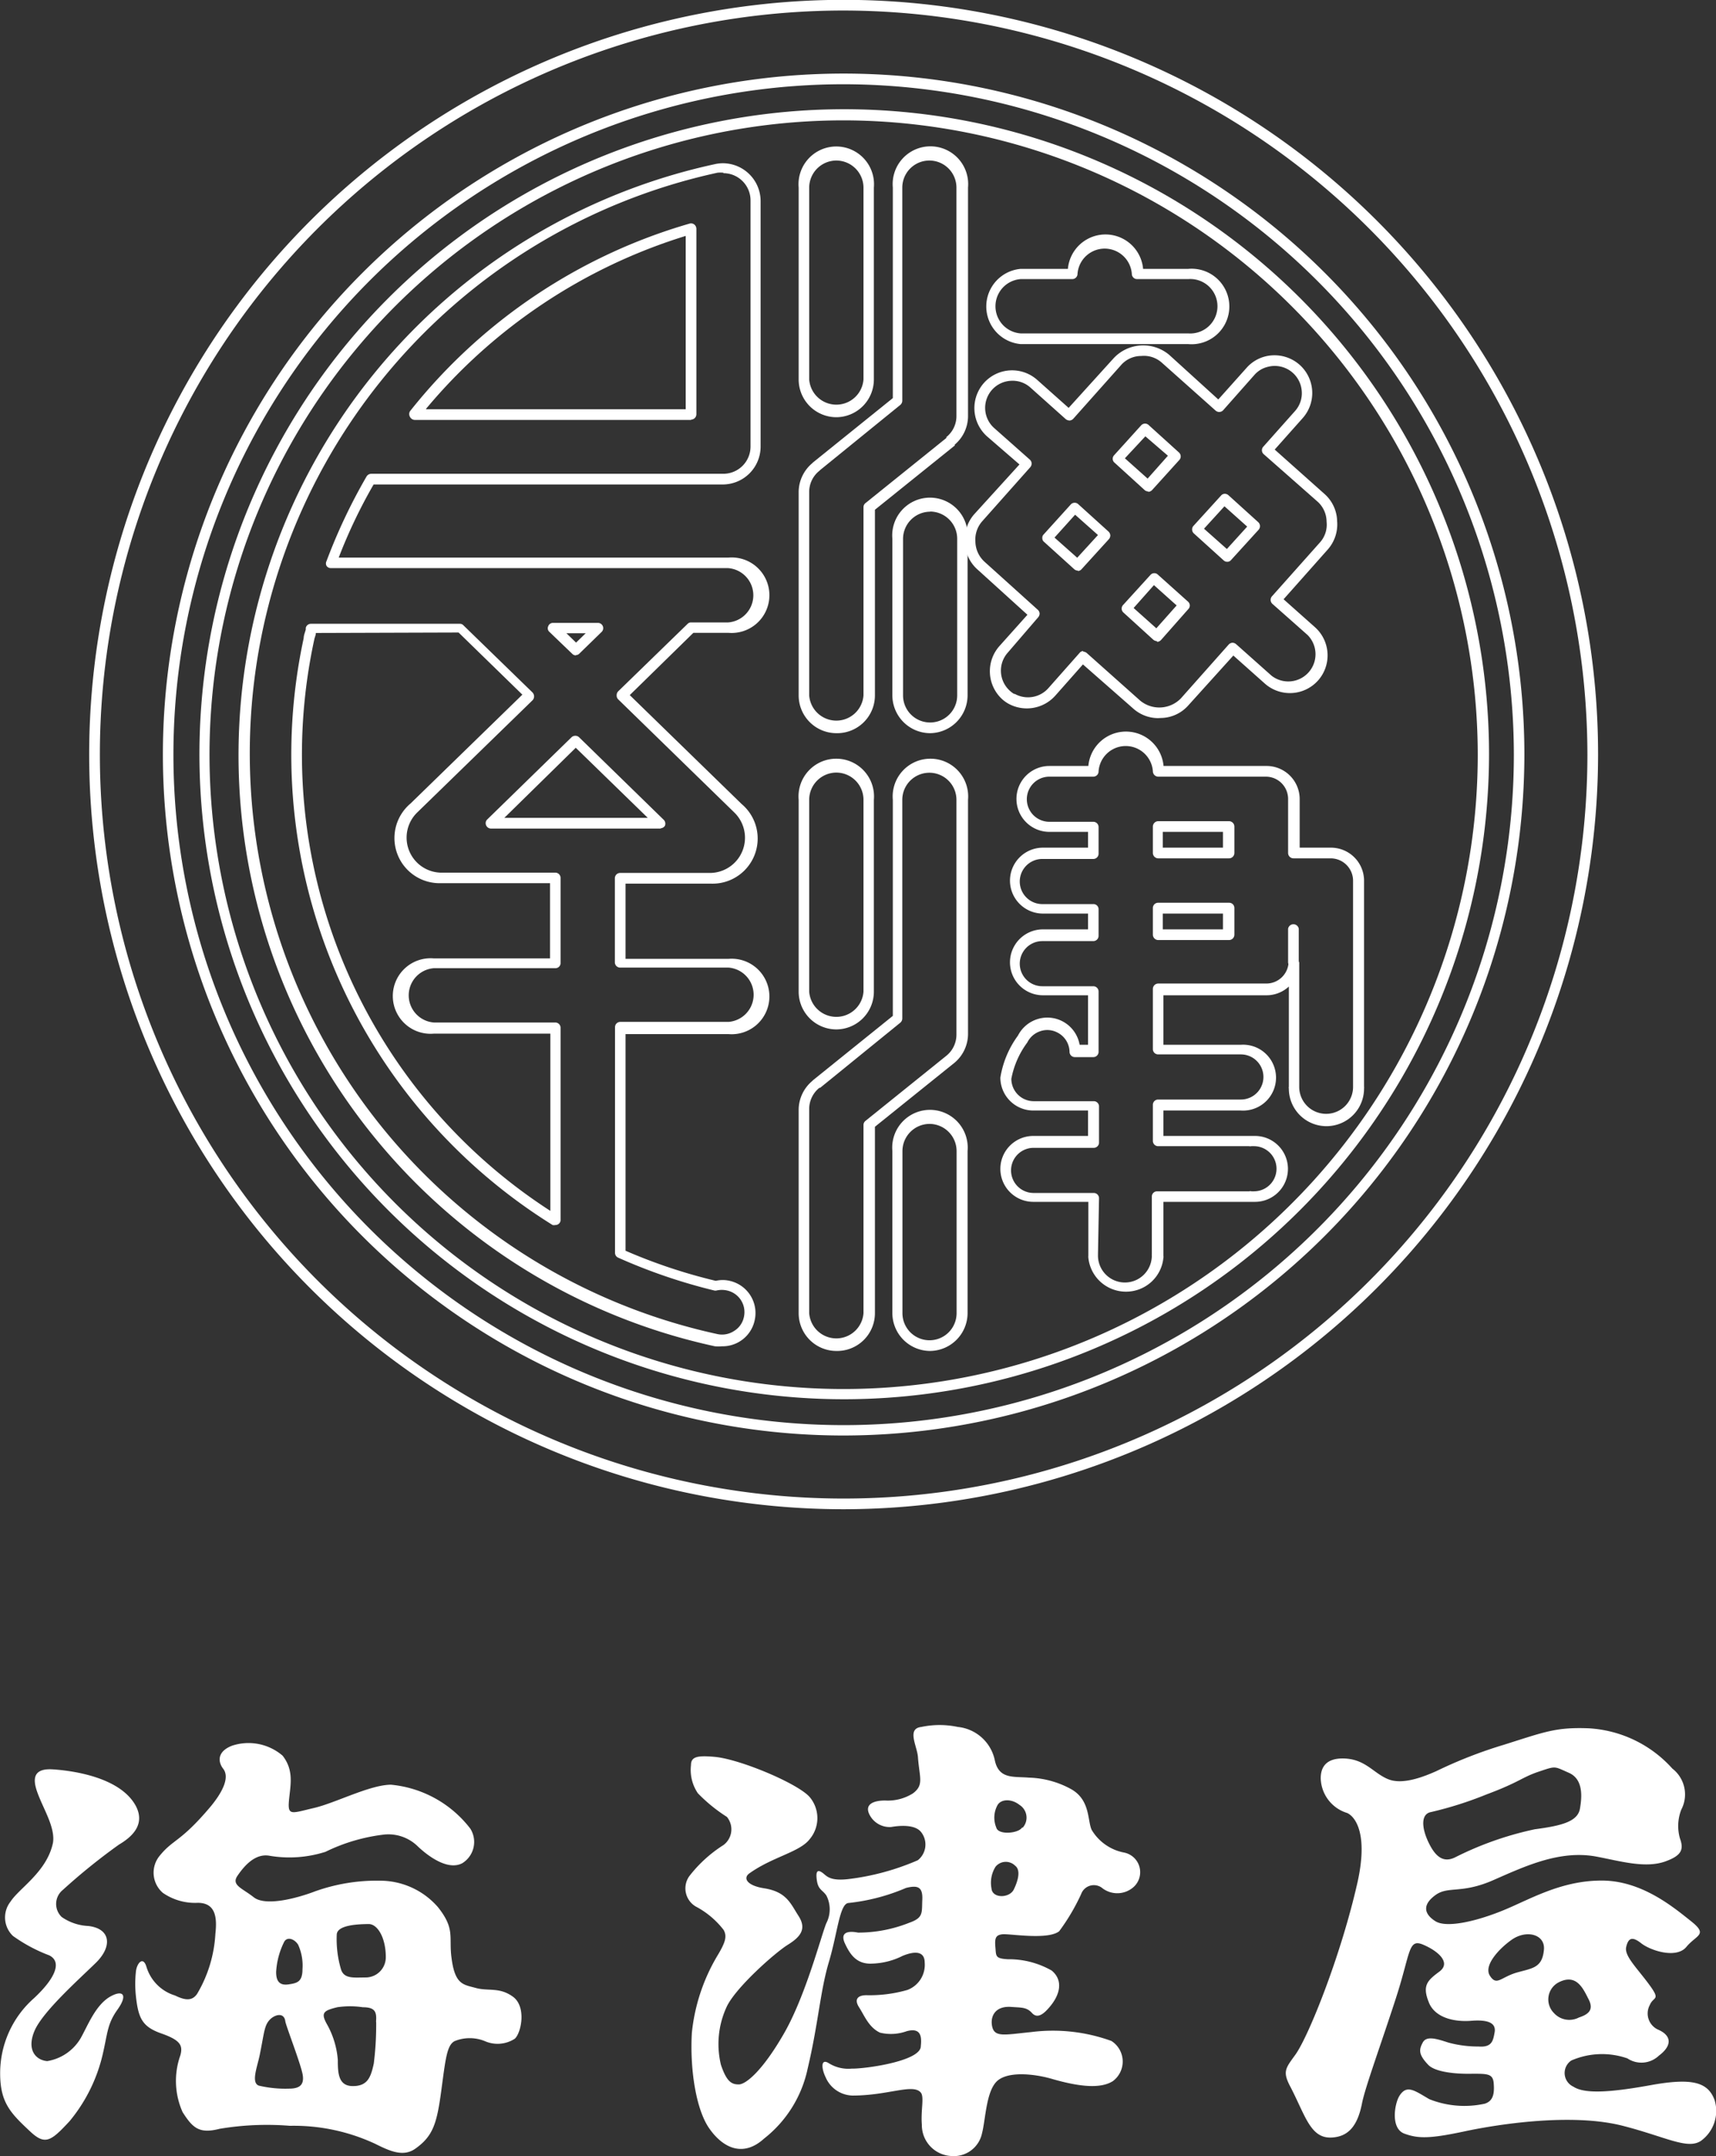 <svg xmlns="http://www.w3.org/2000/svg" width="114.09px" height="143.3px" viewBox="0 0 114.09 143.3"><rect x="0" y="0" width="114.09" height="143.3" fill="#333333" stroke="none"/><g><title>海津屋</title><path fill="#fff" d="M56.09 100.31a50.16 50.16 0 1 1 50.16-50.16 50.21 50.21 0 0 1-50.16 50.16zm0-99.61a49.45 49.45 0 1 0 49.45 49.45A49.51 49.51 0 0 0 56.09.7z"/><path fill="#fff" d="M56.09 93A42.87 42.87 0 1 1 99 50.15 42.91 42.91 0 0 1 56.09 93zm0-85a42.16 42.16 0 1 0 42.16 42.15A42.21 42.21 0 0 0 56.09 8z"/><path fill="#fff" d="M56.09 95.41a45.26 45.26 0 1 1 45.26-45.26 45.3 45.3 0 0 1-45.26 45.26zm0-89.81a44.56 44.56 0 1 0 44.56 44.55A44.61 44.61 0 0 0 56.09 5.6z"/><path fill="#fff" d="M61.84 89.79a2.52 2.52 0 0 1-2.51-2.51V76.5a2.51 2.51 0 1 1 5 0v10.78a2.52 2.52 0 0 1-2.49 2.51zm0-15.09A1.81 1.81 0 0 0 60 76.5v10.78a1.8 1.8 0 1 0 3.6 0V76.5a1.81 1.81 0 0 0-1.76-1.8zM77 47.73a2.5 2.5 0 0 1-1.65-.63L72 44.16l-1.85 2.09a2.54 2.54 0 0 1-3.14.5 2.36 2.36 0 0 1-.36-.26 2.52 2.52 0 0 1-.21-3.54l1.87-2.09-3.31-3a2.46 2.46 0 0 1-.84-1.81 2.5 2.5 0 0 1 .62-1.88l3-3.3L65.62 29a2.52 2.52 0 0 1-.2-3.55 2.51 2.51 0 0 1 3.54-.2l2.09 1.86 3-3.31a2.69 2.69 0 0 1 3.68-.22L81 26.55l1.87-2.09a2.48 2.48 0 0 1 1.25-.77 2.52 2.52 0 0 1 2.29.56 2.51 2.51 0 0 1 .2 3.54l-1.86 2.09 3.31 2.95a2.48 2.48 0 0 1 .84 1.81 2.52 2.52 0 0 1-.62 1.88l-2.94 3.31 2.09 1.86a2.51 2.51 0 0 1 .2 3.54 2.51 2.51 0 0 1-3.54.2L82 43.57l-3 3.32a2.47 2.47 0 0 1-1.81.83zm-5-4.42a.41.41 0 0 1 .24.08l3.57 3.18a2 2 0 0 0 2.7-.15l3.18-3.58a.37.37 0 0 1 .24-.12.38.38 0 0 1 .25.09l2.36 2.1a1.81 1.81 0 0 0 2.4-2.7l-2.36-2.09a.36.36 0 0 1 0-.5l3.18-3.57a1.76 1.76 0 0 0 .44-1.37 1.81 1.81 0 0 0-.59-1.33L84 30.17a.35.35 0 0 1 0-.49l2.1-2.36a1.77 1.77 0 0 0 .45-1.3 1.8 1.8 0 0 0-2.25-1.64 1.71 1.71 0 0 0-.9.54l-2.09 2.36a.36.36 0 0 1-.5 0l-3.57-3.18a1.79 1.79 0 0 0-1.37-.44 1.77 1.77 0 0 0-1.33.6l-3.18 3.57a.37.37 0 0 1-.24.12.43.43 0 0 1-.26-.09l-2.35-2.1a1.77 1.77 0 0 0-1.3-.45 1.8 1.8 0 0 0-1.1 3.15l2.36 2.09a.37.37 0 0 1 .12.25.38.38 0 0 1-.09.25l-3.2 3.6a1.84 1.84 0 0 0-.45 1.35 1.86 1.86 0 0 0 .6 1.33l3.55 3.2a.37.37 0 0 1 .12.24.38.38 0 0 1-.09.25L67 43.38a1.8 1.8 0 0 0 .15 2.54 1.58 1.58 0 0 0 .27.2h.05a1.81 1.81 0 0 0 2.23-.38l2.09-2.36a.32.32 0 0 1 .24-.11zm4.91-.7a.39.39 0 0 1-.23-.09l-2-1.82a.35.35 0 0 1 0-.5l1.82-2a.34.34 0 0 1 .49 0L79 40a.34.34 0 0 1 0 .49l-1.81 2.05a.39.39 0 0 1-.25.12zm-1.54-2.2l1.51 1.35 1.35-1.52-1.51-1.35zm-3.72-2.49a.32.32 0 0 1-.23-.09l-2-1.81a.3.3 0 0 1-.12-.24.31.31 0 0 1 .09-.26l1.81-2a.35.35 0 0 1 .5 0l2 1.81a.39.39 0 0 1 .12.25.38.38 0 0 1-.09.25l-1.82 2a.33.33 0 0 1-.24.12zm-1.54-2.19l1.51 1.34L73 35.56l-1.52-1.35zm11.49 1.61a.36.36 0 0 1-.24-.09l-2-1.81a.36.36 0 0 1 0-.5l1.82-2a.33.33 0 0 1 .24-.12.37.37 0 0 1 .25.09l2 1.81a.36.36 0 0 1 0 .5l-1.82 2a.33.33 0 0 1-.24.12zm-1.55-2.2l1.52 1.35L82.92 35l-1.51-1.35zm-3.72-2.48a.33.33 0 0 1-.23-.09l-2-1.82a.33.33 0 0 1-.12-.24.34.34 0 0 1 .09-.25l1.81-2a.35.35 0 0 1 .5 0l2 1.81a.37.37 0 0 1 .12.24.35.35 0 0 1-.09.26l-1.81 2a.39.39 0 0 1-.25.12zm-1.54-2.2l1.51 1.35 1.35-1.52-1.5-1.29zM74.85 85.85a2.51 2.51 0 0 1-2.49-2.26.5.5 0 0 1 0-.12v-3.59H68.7a2.19 2.19 0 1 1 0-4.38h3.64v-1.69H68.7a2.19 2.19 0 0 1-2.19-2.19 6.46 6.46 0 0 1 1.17-2.79 2.19 2.19 0 0 1 1.25-1.08 2.18 2.18 0 0 1 2.85 1.69h.56v-3.29h-3a2.19 2.19 0 1 1 0-4.38h3v-1.05h-3a2.19 2.19 0 0 1 0-4.38h3v-1.05h-2.57a2.19 2.19 0 0 1 0-4.38h2.59a2.51 2.51 0 0 1 5 0h6.86a2.2 2.2 0 0 1 2.19 2.19v3.24h2.09a2.2 2.2 0 0 1 2.19 2.13v13.75a.51.51 0 0 1 0 .13 2.5 2.5 0 0 1-5 0 .27.27 0 0 1 0-.12v-6.66a2.18 2.18 0 0 1-1.48.58h-6.86v3.29h5.15a2.19 2.19 0 1 1 0 4.37h-5.15v1.69h6.09a2.19 2.19 0 0 1 0 4.38h-6.09v3.59a.25.25 0 0 1 0 .12 2.49 2.49 0 0 1-2.5 2.26zM73 83.38v.07a1.79 1.79 0 0 0 3.58 0 .17.17 0 0 1 0-.07v-3.85a.35.35 0 0 1 .35-.35h6.13a.22.22 0 0 1 .14 0h.17a1.49 1.49 0 0 0 0-3h-.17a.44.44 0 0 1-.16 0H77a.35.35 0 0 1-.35-.35v-2.4a.35.35 0 0 1 .35-.35h5.5a1.49 1.49 0 1 0 0-3H77a.35.35 0 0 1-.35-.35v-4a.36.36 0 0 1 .35-.36h7.19A1.48 1.48 0 0 0 85.67 64a.36.36 0 0 1 .71 0v8.24a1.79 1.79 0 0 0 3.58 0V58.52a1.49 1.49 0 0 0-1.48-1.47H86a.36.36 0 0 1-.36-.36V53.1a1.48 1.48 0 0 0-1.48-1.48H77a.36.36 0 0 1-.35-.36 1.81 1.81 0 0 0-3.61 0 .35.35 0 0 1-.35.36h-2.92a1.48 1.48 0 1 0 0 3h2.92a.35.35 0 0 1 .35.36v1.75a.35.35 0 0 1-.35.36H69.3a1.49 1.49 0 0 0 0 3h3.39a.34.34 0 0 1 .35.35v1.75a.35.35 0 0 1-.35.36H69.3a1.48 1.48 0 0 0 0 3h3.39a.35.35 0 0 1 .35.36v4a.35.35 0 0 1-.35.35h-1.23a.35.35 0 0 1-.35-.34 1.47 1.47 0 0 0-.82-1.3 1.44 1.44 0 0 0-1.13-.08 1.48 1.48 0 0 0-.86.75 5.85 5.85 0 0 0-1.06 2.41 1.49 1.49 0 0 0 1.48 1.49h4a.35.35 0 0 1 .35.35v2.4a.35.35 0 0 1-.35.35h-4a1.49 1.49 0 0 0 0 3h4a.35.35 0 0 1 .35.35zm8.67-20.9H77a.36.36 0 0 1-.35-.36v-1.75A.35.35 0 0 1 77 60h4.71a.35.35 0 0 1 .36.35v1.75a.36.36 0 0 1-.36.38zm-4.36-.71h4v-1.05h-4zm4.36-4.72H77a.36.36 0 0 1-.35-.36v-1.75a.36.36 0 0 1 .35-.36h4.71a.36.36 0 0 1 .36.36v1.75a.36.36 0 0 1-.36.36zm-4.36-.71h4v-1.05h-4z"/><path fill="#fff" d="M79 22.87H67.86a2.51 2.51 0 0 1 0-5H71a2.51 2.51 0 0 1 5 0h3a2.51 2.51 0 1 1 0 5zm-11.14-4.32a1.81 1.81 0 0 0 0 3.61H79a1.81 1.81 0 1 0 0-3.61h-3.4a.35.35 0 0 1-.35-.35 1.81 1.81 0 0 0-3.61 0 .35.35 0 0 1-.35.35zM55.6 68.42a2.51 2.51 0 0 1-2.5-2.51V53.16a2.51 2.51 0 1 1 5 0v12.75a2.51 2.51 0 0 1-2.5 2.51zm0-17.07a1.81 1.81 0 0 0-1.8 1.81v12.75a1.81 1.81 0 0 0 3.61 0V53.16a1.81 1.81 0 0 0-1.81-1.81z"/><path fill="#fff" d="M55.6 89.79a2.51 2.51 0 0 1-2.5-2.51V73.74a2.52 2.52 0 0 1 .9-1.89l.06-.06 5.3-4.27V53.16a2.51 2.51 0 1 1 5 0v15.56a2.51 2.51 0 0 1-.88 1.9l-5.31 4.27v12.39a2.51 2.51 0 0 1-2.57 2.51zM54.53 72.3h-.05a1.8 1.8 0 0 0-.68 1.39v13.59a1.81 1.81 0 0 0 3.61 0V74.77a.35.35 0 0 1 .13-.27l5.38-4.33a1.8 1.8 0 0 0 .67-1.4V53.16a1.8 1.8 0 1 0-3.6 0v14.53a.37.37 0 0 1-.13.28zM55.6 48.73a2.51 2.51 0 0 1-2.5-2.51V32.68a2.52 2.52 0 0 1 .9-1.89l.06-.06 5.3-4.27v-14a2.51 2.51 0 1 1 5 0v15.2a2.49 2.49 0 0 1-.88 1.89v.06l-5.31 4.27v12.34a2.51 2.51 0 0 1-2.57 2.51zm-1.07-17.49l-.05.05a1.79 1.79 0 0 0-.68 1.39v13.54a1.81 1.81 0 0 0 3.61 0V33.71a.34.34 0 0 1 .13-.27l5.38-4.33v-.06a1.78 1.78 0 0 0 .67-1.39V12.47a1.8 1.8 0 1 0-3.6 0v14.16a.37.37 0 0 1-.13.28z"/><path fill="#fff" d="M55.6 27.73a2.51 2.51 0 0 1-2.5-2.51V12.47a2.51 2.51 0 1 1 5 0v12.75a2.51 2.51 0 0 1-2.5 2.51zm0-17.06a1.81 1.81 0 0 0-1.8 1.8v12.75a1.81 1.81 0 0 0 3.61 0V12.47a1.81 1.81 0 0 0-1.81-1.8zM61.84 48.73a2.52 2.52 0 0 1-2.51-2.51V35.81a2.51 2.51 0 1 1 5 0v10.41a2.52 2.52 0 0 1-2.49 2.51zm0-14.72a1.81 1.81 0 0 0-1.8 1.8v10.41a1.8 1.8 0 1 0 3.6 0V35.81a1.81 1.81 0 0 0-1.8-1.81zM86 64.31a.36.36 0 0 1-.36-.35v-2.23a.36.36 0 0 1 .71 0V64a.35.35 0 0 1-.35.31zM48 89.48a2.42 2.42 0 0 1-.47 0 40.2 40.2 0 0 1 0-78.57 2.46 2.46 0 0 1 .53-.06 2.52 2.52 0 0 1 2.51 2.51v16.33a2.52 2.52 0 0 1-2.47 2.51H24.84a34.33 34.33 0 0 0-2.32 4.86h25.9a2.51 2.51 0 1 1 0 5H46.1l-4.23 4.14 7.44 7.24a3 3 0 0 1-2.06 5.29h-5.66v5h6.83a2.51 2.51 0 1 1 0 5h-6.83v14.4a36.07 36.07 0 0 0 6 2 2 2 0 0 1 .92 0 2.19 2.19 0 0 1 1.67 2.6A2.18 2.18 0 0 1 48 89.48zm.09-78a1.84 1.84 0 0 0-.39 0 39.5 39.5 0 0 0 0 77.19 1.46 1.46 0 0 0 1.11-.21 1.42 1.42 0 0 0 .65-.93 1.47 1.47 0 0 0-1.13-1.76 1.56 1.56 0 0 0-.68 0 .33.33 0 0 1-.17 0 37.25 37.25 0 0 1-6.38-2.18.35.35 0 0 1-.21-.32v-15a.35.35 0 0 1 .35-.35h7.19a1.81 1.81 0 0 0 0-3.61h-7.2a.35.35 0 0 1-.35-.35v-5.59a.35.35 0 0 1 .35-.35h6A2.34 2.34 0 0 0 48.82 54l-7.7-7.5a.36.36 0 0 1-.12-.3.36.36 0 0 1 .11-.26l4.6-4.47a.31.31 0 0 1 .24-.1h2.46a1.81 1.81 0 0 0 0-3.61H22a.35.35 0 0 1-.29-.15.34.34 0 0 1 0-.32 37.43 37.43 0 0 1 2.66-5.62.37.37 0 0 1 .31-.18H48.1a1.81 1.81 0 0 0 1.8-1.8V13.31a1.81 1.81 0 0 0-1.8-1.8zM36.92 81.42a.37.37 0 0 1-.18 0 36.81 36.81 0 0 1-16.55-39c0-.19.09-.39.14-.58v-.11a.35.35 0 0 1 .34-.27h9.9a.31.31 0 0 1 .24.1l4.6 4.47a.4.4 0 0 1 .1.26.39.39 0 0 1-.1.25L27.74 54a2.33 2.33 0 0 0 1.54 4h7.64a.35.35 0 0 1 .35.35V64a.34.34 0 0 1-.35.35h-8.07a1.81 1.81 0 0 0 0 3.61h8.07a.35.35 0 0 1 .35.35v12.76a.33.33 0 0 1-.18.31.33.33 0 0 1-.17.04zM21 42.07c0 .14-.07.27-.1.41a36.1 36.1 0 0 0 15.69 38V68.7h-7.74a2.51 2.51 0 1 1 0-5h7.72v-5H29.3a3 3 0 0 1-2-5.3l7.43-7.23-4.24-4.13zm22.94 13h-11.3a.35.35 0 0 1-.32-.22.34.34 0 0 1 .08-.39L38 49a.37.37 0 0 1 .5 0l5.63 5.49a.36.36 0 0 1 .08.39.35.35 0 0 1-.29.17zm-10.41-.71h9.54l-4.79-4.66zm4.77-10.8a.35.35 0 0 1-.25-.1L36.53 42a.32.32 0 0 1-.08-.38.33.33 0 0 1 .32-.22h3a.35.35 0 0 1 .23.6l-1.51 1.47a.33.33 0 0 1-.21.07zm-.64-1.47l.64.62.64-.62zm8.3-14.18H27.58a.37.37 0 0 1-.32-.2.37.37 0 0 1 0-.38 36.75 36.75 0 0 1 18.59-12.47.35.35 0 0 1 .31.06.38.38 0 0 1 .14.28v12.33a.36.36 0 0 1-.36.36zm-17.62-.71h17.25V15.68a36.49 36.49 0 0 0-17.27 11.5zM7.91 122.6c.83-.49 1.78-1.31 1.12-2.57-1-1.85-4-2.33-5.51-2.43-1.67-.11-1.24 1.08-.85 2s1 2 .85 2.89c-.41 1.93-2.24 3-2.82 3.9a1.7 1.7 0 0 0 .16 2.28 10.44 10.44 0 0 0 2.41 1.29c.87.43.41 1.52-1 2.84a6.64 6.64 0 0 0-2.26 5c0 1.94.68 2.64 2 3.87 1 .94 1.39.63 2.61-.68a10.77 10.77 0 0 0 2.19-4.37c.35-1.47.3-2.07 1-3.05s.38-1.34-.46-.88c-1 .56-1.51 1.94-2 2.8a3.17 3.17 0 0 1-2.21 1.5c-.73-.06-1.39-.71-.85-2s3-3.47 4.09-4.54 1-2.26-.5-2.44a3.35 3.35 0 0 1-1.78-.6 1.2 1.2 0 0 1 .08-1.8 40.69 40.69 0 0 1 3.73-3.01zM34.13 132.73c-.91-.68-1.66-.37-2.49-.6s-1.39-.2-1.62-2c-.19-1.4.26-1.91-.9-3.37a5.1 5.1 0 0 0-3.77-1.76 12.22 12.22 0 0 0-4.41.71c-1.26.48-3.3 1-4.07.39s-1.51-.8-1.08-1.43 1.16-1.5 2.12-1.33a7.9 7.9 0 0 0 3.73-.26 12 12 0 0 1 3.93-1.15 2.79 2.79 0 0 1 2.22.8c.72.68 2 1.6 2.94 1.11a1.66 1.66 0 0 0 .54-2.3 7.54 7.54 0 0 0-5.27-2.92c-1.4 0-3.68 1.21-5.14 1.55s-1.74.54-1.65-.48.36-2-.42-3a3.48 3.48 0 0 0-3.37-.66c-1 .39-.93 1.08-.58 1.53.47.61-.12 1.64-.82 2.49-2.07 2.46-2.5 2.15-3.45 3.35a1.77 1.77 0 0 0 .26 2.41 3.77 3.77 0 0 0 2.32.66c1.2 0 1.29 1 1.17 2.06a8.76 8.76 0 0 1-1.22 4c-.32.45-.75.45-1.46.1a2.85 2.85 0 0 1-1.91-1.93c-.22-.69-.62-.23-.69.31a7.61 7.61 0 0 0 0 1.7c.16 1.44.43 2 1.68 2.44s1.46.78 1.27 1.46a5.08 5.08 0 0 0 .15 3.77c.67 1.05 1.1 1.46 2.46 1.11a19 19 0 0 1 4.67-.2 12.82 12.82 0 0 1 5.66 1.19c.93.46 1.85.91 2.67.34 1.18-.83 1.44-1.66 1.73-3.8s.37-3.09.9-3.36a2.66 2.66 0 0 1 2 0 2.1 2.1 0 0 0 2-.16c.43-.4.77-2.1-.1-2.77zm-15.23-3.68c.2-.34.67-.19.92.2a3.35 3.35 0 0 1 .29 1.64c0 .85-.38.92-.92 1s-.84-.14-.83-.84a5.11 5.11 0 0 1 .54-2zm.31 9.77a7.65 7.65 0 0 1-2-.2c-.53-.19-.11-1.23.05-2 .3-1.46.3-1.94.63-2.33s1-.59 1.08.06c.06.35 1.06 2.9 1.16 3.58s-.26.89-.92.89zm5.8-4.44a20.45 20.45 0 0 1-.16 2.78c-.2.92-.42 1.49-1.39 1.49s-1-.87-1-1.74a5.76 5.76 0 0 0-.75-2.42c-.39-.72-.18-.86.71-1.08a5.75 5.75 0 0 1 1.7 0c.8 0 .94.29.88.97zm-.66-2.95c-.81 0-1.45.11-1.67-.51a7.08 7.08 0 0 1-.29-2.36c.06-.64 1.5-.67 2.11-.68s1.15.93 1.15 2.19a1.34 1.34 0 0 1-1.3 1.36zM55.12 137.14c-.55-.36-.53.3-.22.94a2 2 0 0 0 1.78 1.2c2.37 0 4-.81 4.53-.21.26.28 0 1.17.08 2.15a2.06 2.06 0 0 0 2 2.08 1.91 1.91 0 0 0 2-1.51c.24-.92.27-2.79 1-3.47s2.51-.48 3.64-.15c1.8.52 3.23.68 4.06.15a1.62 1.62 0 0 0-.1-2.67 11.41 11.41 0 0 0-5.33-.59c-1.89.19-2.52.39-2.62-.53-.06-.6.29-1.22 1.31-1.14.63.05 1 0 1.36.4s.77.08 1.16-.38c.8-.93.87-1.85.15-2.44a5.75 5.75 0 0 0-2.92-.75c-.83-.05-.77-.2-.82-.79s0-.82.47-.87 3 .4 3.77-.2a13.76 13.76 0 0 0 1.46-2.47.9.9 0 0 1 1.43-.38 1.63 1.63 0 0 0 2.09-.12 1.33 1.33 0 0 0-.66-2.26 3.21 3.21 0 0 1-2.16-1.51c-.29-.63-.08-2-1.39-2.72a6.16 6.16 0 0 0-2.78-.75c-1-.09-2 .13-2.27-1.16a2.8 2.8 0 0 0-2.46-2.21 5.85 5.85 0 0 0-2.42 0c-1 .11-.28 1.27-.23 2 .1 1.38.42 1.86-.34 2.42a3.13 3.13 0 0 1-1.84.47c-.78 0-1.36.25-1.06.9a1.5 1.5 0 0 0 1.46.86c.58-.1 1.6-.18 2 .35a1.33 1.33 0 0 1-.23 1.86 16.5 16.5 0 0 1-4.68 1.26c-1.25.13-1.4-.26-1.69-.45s-.43-.1-.34.53.38.63.63 1a2 2 0 0 1 0 1.84c-.34.82-1.37 4.82-2.82 7.34s-2.55 3.38-3 3.38-.8-.14-1.19-1.31a5.89 5.89 0 0 1 .37-3.82c.57-1.27 3.22-3.62 4.09-4.16s1.24-1.07.7-1.91-.8-1.61-2.31-1.84c-1.12-.18-1.41-.68-.94-1 1.55-1.1 3.34-1.4 4-2.27a2.17 2.17 0 0 0 0-2.78c-.75-.89-4.61-2.52-6.31-2.68-1.21-.11-1.59 0-1.59.56a2.75 2.75 0 0 0 .46 1.86 10.66 10.66 0 0 0 1.93 1.57 1.3 1.3 0 0 1-.23 1.87 8.85 8.85 0 0 0-2.28 2.08 1.4 1.4 0 0 0 .43 2 5.69 5.69 0 0 1 1.86 1.56c.24.43.13.82-.44 1.76A12.48 12.48 0 0 0 46 135.1c-.14 2.37.26 5.06 1.14 6.34s2.23 2 3.66.7a8 8 0 0 0 2.9-4.66c.71-3 .83-5.14 1.41-7.08s.71-3.89 1.31-3.92a13.19 13.19 0 0 0 3.82-1c.77-.19 1.12-.08 1.08.79s.09 1.19-.88 1.53a9.18 9.18 0 0 1-3.39.65c-.71-.14-1.21 0-.87.73s.78 1.38 1.79 1.33A4.77 4.77 0 0 0 60 130c.82-.34 1.48-.33 1.48.45a1.78 1.78 0 0 1-1.15 1.81 9.06 9.06 0 0 1-2.72.35c-.58 0-.84.27-.49.81s.64 1.33 1.39 1.68a3.1 3.1 0 0 0 1.78-.1c.94-.25 1 .36.93 1 0 1-3.73 1.51-4.6 1.49a2.45 2.45 0 0 1-1.5-.35zm12.28-11.55c-.29.58-1.43.6-1.48-.08a2 2 0 0 1 .27-1.44.88.88 0 0 1 1.3-.07c.39.29.2 1-.09 1.59zm.55-4.12c-.24.39-1.58.51-1.71 0a1.73 1.73 0 0 1 .09-1.51c.24-.39.92-.42 1.45 0a1 1 0 0 1 .22 1.51zM114 139.59c-.44-1.21-1.5-1.5-4.26-1s-4.4.58-5.13.1a1 1 0 0 1-.14-1.74 5.12 5.12 0 0 1 3.73-.14 1.68 1.68 0 0 0 2.09-.18c.88-.66.86-1.31 0-1.71a1.18 1.18 0 0 1-.6-1.66c.24-.59.76-.27-.06-1.38s-1.65-1.89-1.51-2.48.39-.72 1-.24 2.33 1.05 3 .24 1.47-.79.31-1.71-3.27-2.7-5.94-2.7-4.7 1.21-6.45 1.94-3.84 1.25-4.61.76-.86-1.1 0-1.73 1.72-.06 3.86-1 4.41-2 6.81-1.57c1.6.3 3.25.8 4.59.34 1.13-.4 1.27-.81 1-1.55a3 3 0 0 1 .09-1.9 2.17 2.17 0 0 0-.59-2.73 8.08 8.08 0 0 0-5.57-2.68c-2.18-.08-2.89.23-5.65 1.1a30.11 30.11 0 0 0-4.48 1.75c-.77.34-2.2.93-3.18.54s-1.5-1.31-2.88-1.38-1.63.71-1.62 1.34a2.48 2.48 0 0 0 1.76 2.28c.56.26 1.4 1.42.68 4.63-1.1 4.86-3.25 10.22-4.13 11.44-.65.9-.87 1.11-.32 2.14 1 1.93 1.33 3.44 2.75 3.36 1-.06 1.68-.64 2-2.25.2-1.06 1.31-4.07 2.28-7.08s.79-3.92 1.81-3.48 1.84 1.2 1.06 1.78-1.15.91-.72 2c.36 1 1.57 1.37 2.85 1.27s1.64.24 1.54.78-.17 1-1.07.93a7.57 7.57 0 0 1-2-.26c-.8-.26-1.46-.47-1.71 0s-.29.79.37 1.48c.44.46 1.73.62 2.94.59 1 0 1.36 0 1.41.63s0 1.17-.59 1.36a6.3 6.3 0 0 1-3.69-.3c-1-.58-1.51-1-2-.2-.32.54-.58 2.15.34 2.49s1.7.34 4-.15 7.16-1.23 10.52-.37c2.88.74 4.3 1.6 5.2 1a2.46 2.46 0 0 0 .91-2.7zm-18.87-19.15a24.34 24.34 0 0 0 3.69-1.17c2.25-.84 2.33-1.13 3.49-1.52s1-.36 2 .08.85 1.68.74 2.35c-.13.87-1.16 1.16-3 1.4a21.83 21.83 0 0 0-5.33 1.88c-.73.34-1.26 0-1.74-1s-.51-1.89.15-2.02zm5.63 10.69c-1 .32-1.26.87-1.7.19s.6-1.79 1.41-2.37c1-.73 2.27-.39 2.18.63-.11 1.26-.81 1.23-1.89 1.55zm2.86.63c1.2-.62 1.64.42 2 1.12s0 1-.64 1.21a1.38 1.38 0 0 1-1.67-.3 1.28 1.28 0 0 1 .31-2.03z"/></g></svg>